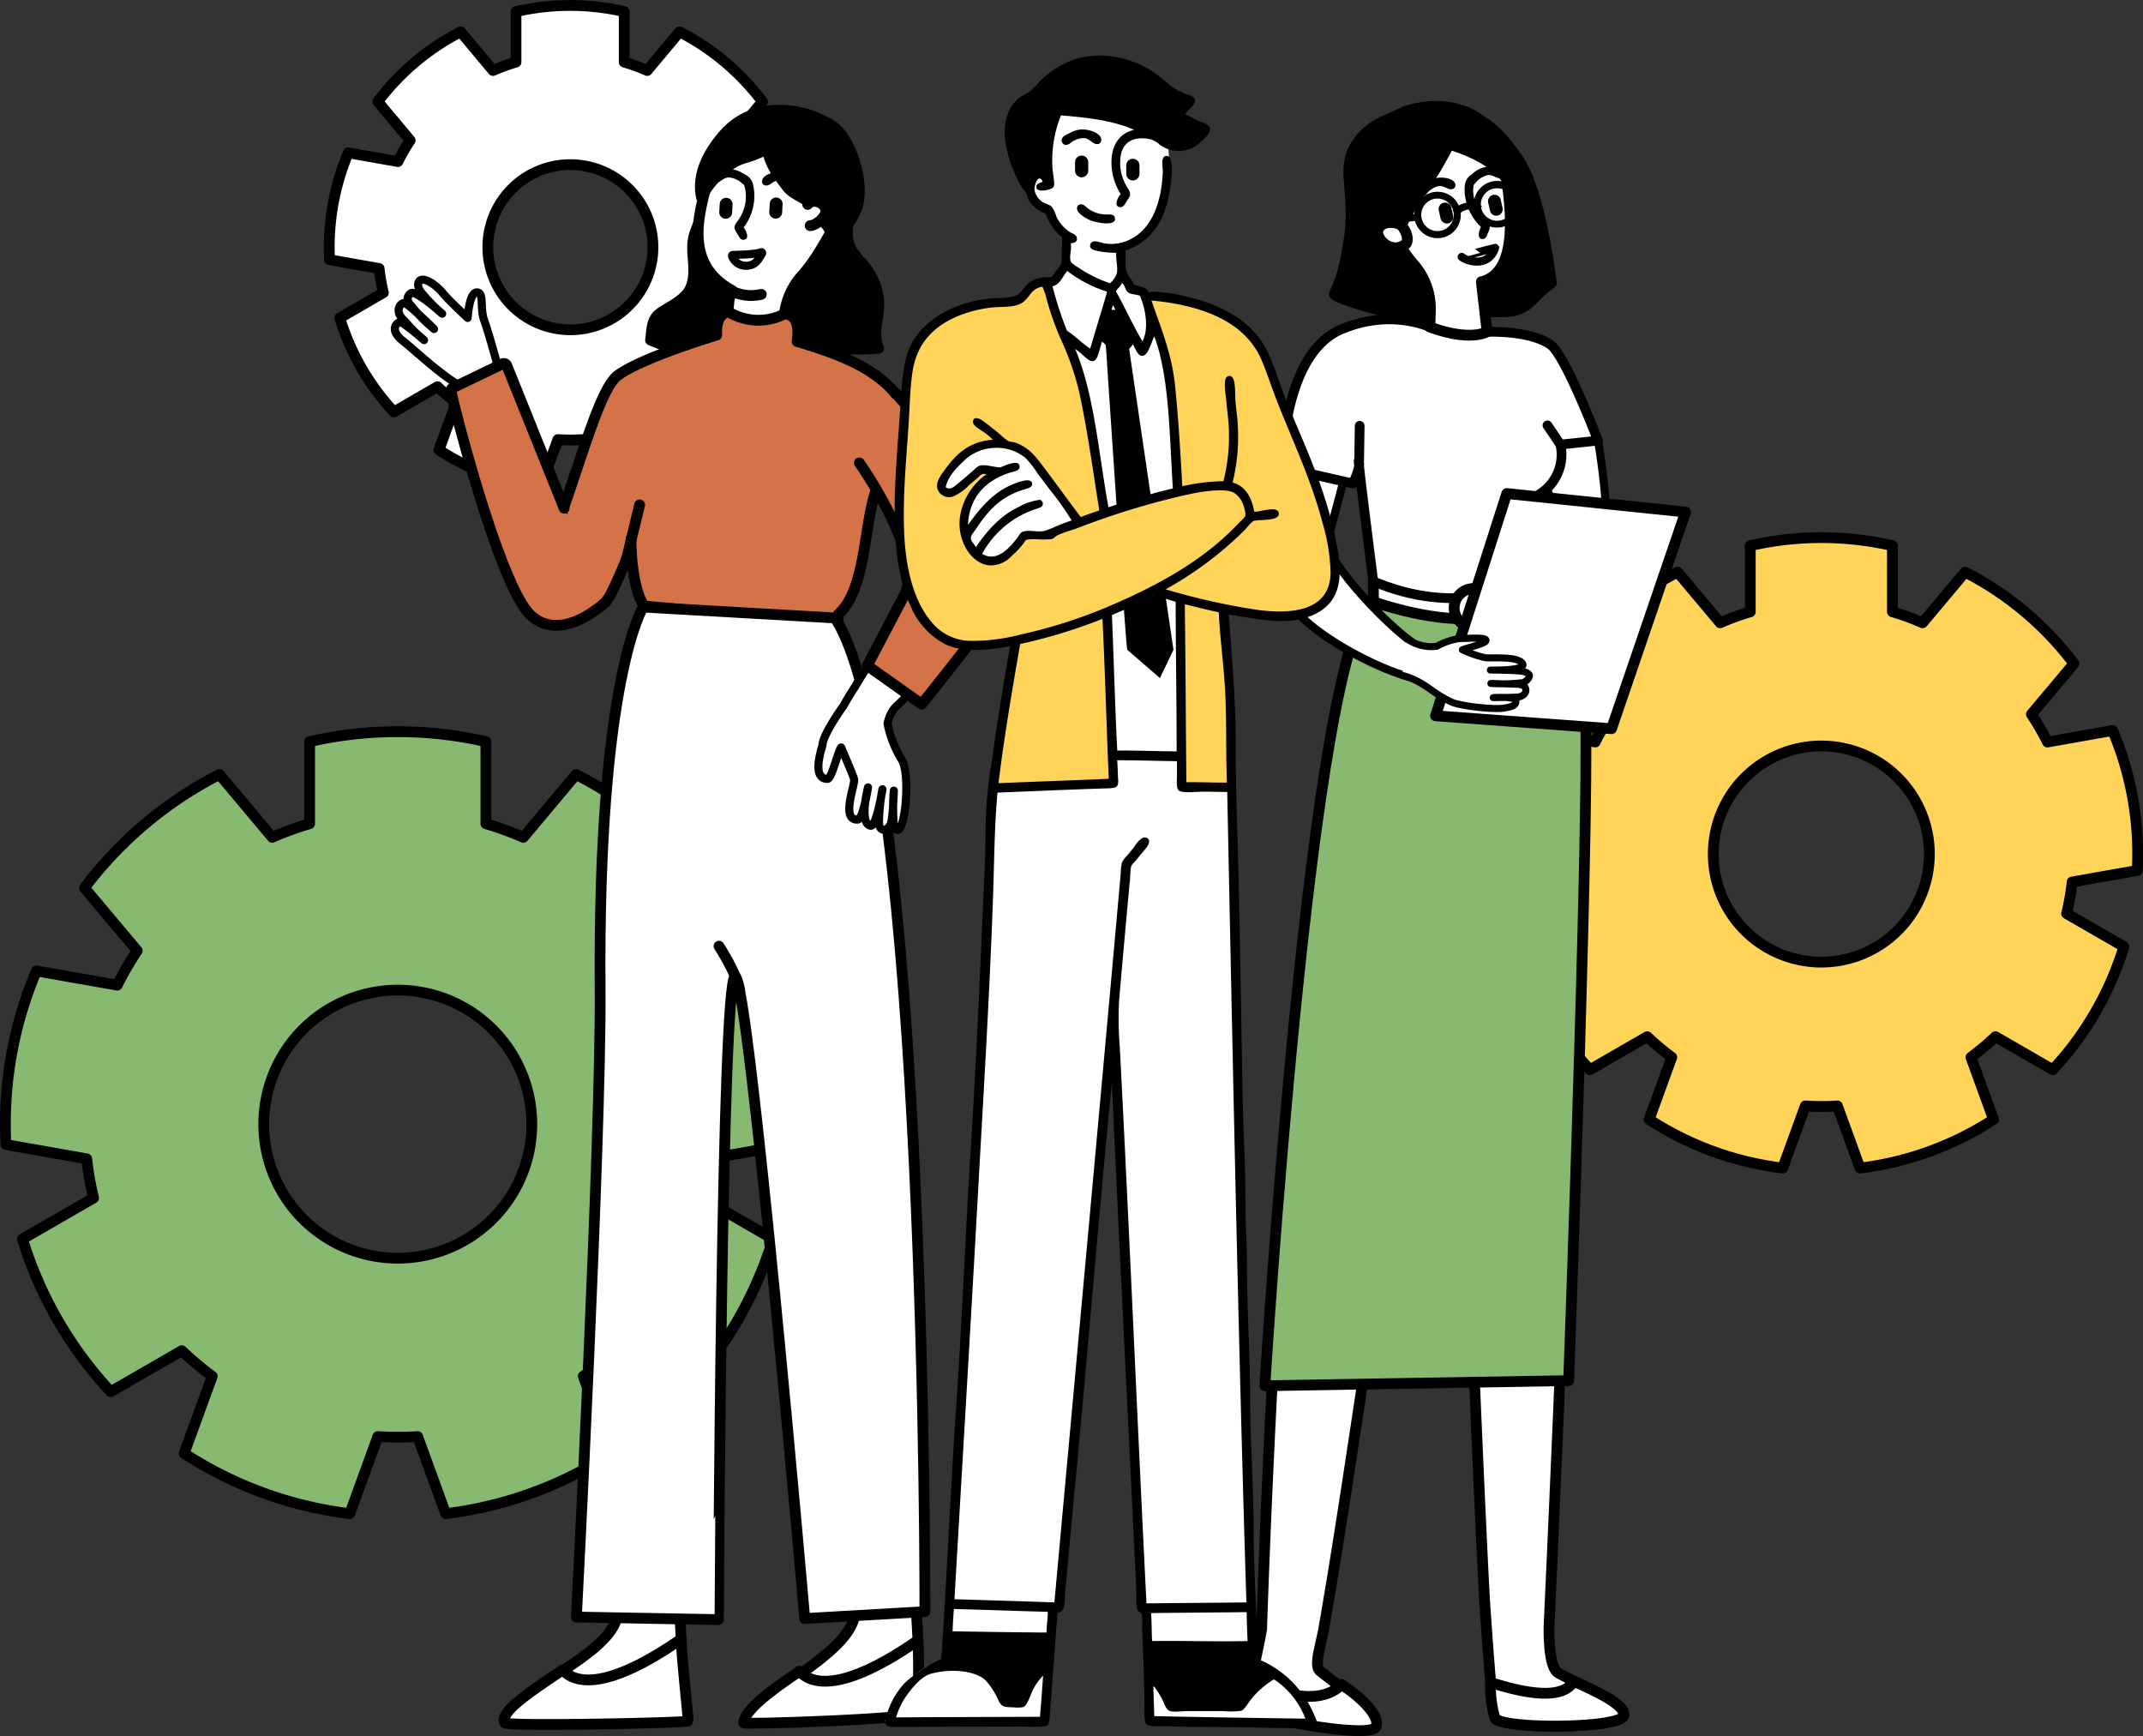 <svg xmlns="http://www.w3.org/2000/svg" width="397.585" height="322.061" viewBox="0 0 397.585 322.061">
  <rect x="0" y="0" width="397.585" height="322.061" fill="#333333" stroke="none"/>
  <g id="Group_13954" data-name="Group 13954" transform="translate(-586.622 -741.184)">
    <g id="Group_13908" data-name="Group 13908" transform="translate(45 -30)">
      <path id="Path_19502" data-name="Path 19502" d="M688.544,799.529l-6.466,1.144-2.736.483a35.722,35.722,0,0,0-2.27-3.938l1.784-2.134,4.218-5.042A44.874,44.874,0,0,0,667.7,777.086l-4.219,5.044-1.785,2.133a35.272,35.272,0,0,0-4.263-1.557v-9.37a44.884,44.884,0,0,0-20.077,0v9.37a35.269,35.269,0,0,0-4.263,1.557l-1.785-2.133-4.219-5.044a44.872,44.872,0,0,0-15.375,12.956l4.217,5.042,1.785,2.134a35.641,35.641,0,0,0-2.271,3.938l-2.736-.483-6.466-1.144a44.851,44.851,0,0,0-3.534,17.509q0,1.174.059,2.332h0l6.461,1.142,2.735.484a35.59,35.59,0,0,0,.782,4.481l-2.406,1.393-5.685,3.294A44.833,44.833,0,0,0,614.7,847.607l5.685-3.294,2.4-1.393a35.575,35.575,0,0,0,3.469,2.924l-.95,2.618-2.244,6.191a44.3,44.3,0,0,0,18.868,6.888l2.245-6.19.95-2.619q1.123.072,2.265.072t2.264-.072l.95,2.619,2.246,6.19a44.3,44.3,0,0,0,18.867-6.888l-2.244-6.191-.95-2.618a35.7,35.7,0,0,0,3.47-2.924l2.4,1.393,5.684,3.294a44.833,44.833,0,0,0,10.048-17.443l-5.685-3.294-2.406-1.393a35.769,35.769,0,0,0,.783-4.481l2.734-.484,6.461-1.142h0q.059-1.158.059-2.332A44.83,44.83,0,0,0,688.544,799.529Zm-41.151,2.2a15.315,15.315,0,1,1-15.263,15.367v-.052a15.289,15.289,0,0,1,15.26-15.316h0Z" fill="#fff" stroke="#000" stroke-linecap="round" stroke-linejoin="round" stroke-width="2"/>
      <path id="Path_19503" data-name="Path 19503" d="M647.393,844.643a27.6,27.6,0,1,1,27.51-27.689v.09A27.588,27.588,0,0,1,647.393,844.643Zm0-54.4a26.791,26.791,0,1,0,26.7,26.882v-.092A26.776,26.776,0,0,0,647.393,790.248Z" fill="#fff"/>
    </g>
    <g id="Group_13910" data-name="Group 13910" transform="translate(0 55)">
      <path id="Path_19506" data-name="Path 19506" d="M978.576,821.7l-8.491,1.5-3.6.635a46.657,46.657,0,0,0-2.979-5.148l2.349-2.8,5.539-6.6A58.893,58.893,0,0,0,951.2,792.314l-5.541,6.6-2.349,2.8a46.48,46.48,0,0,0-5.593-2.034V787.407a59.171,59.171,0,0,0-26.37,0v12.276a46.48,46.48,0,0,0-5.593,2.034l-2.349-2.8-5.541-6.6a58.906,58.906,0,0,0-20.193,16.964l5.539,6.6,2.349,2.8a46.657,46.657,0,0,0-2.979,5.148l-3.6-.635-8.492-1.5a58.5,58.5,0,0,0-4.643,22.917q0,1.536.078,3.055h0l8.482,1.5,3.6.634a46.711,46.711,0,0,0,1.026,5.859l-3.168,1.827-7.465,4.306a58.645,58.645,0,0,0,13.2,22.836l7.465-4.306,3.167-1.827a47.144,47.144,0,0,0,4.551,3.823l-1.253,3.437-2.947,8.1a58.338,58.338,0,0,0,24.78,9.016l2.949-8.1,1.247-3.428q1.476.094,2.974.1t2.975-.1l1.247,3.428,2.949,8.1a58.331,58.331,0,0,0,24.78-9.016l-2.948-8.1-1.251-3.437a47.352,47.352,0,0,0,4.552-3.823l3.167,1.827,7.465,4.306a58.643,58.643,0,0,0,13.2-22.836l-7.465-4.306-3.168-1.827a46.512,46.512,0,0,0,1.026-5.859l3.6-.634,8.482-1.5h0q.076-1.519.077-3.055A58.484,58.484,0,0,0,978.576,821.7Zm-54.048,2.871a20.046,20.046,0,1,1-20.046,20.046h0a20.047,20.047,0,0,1,20.046-20.046Z" transform="translate(0 0)" fill="#ffd459" stroke="#000" stroke-linecap="round" stroke-linejoin="round" stroke-width="2"/>
      <path id="Path_19507" data-name="Path 19507" d="M918.842,873.126a34.352,34.352,0,1,1,34.352-34.353v0A34.39,34.39,0,0,1,918.842,873.126Zm0-66.887a32.534,32.534,0,1,0,32.535,32.535A32.536,32.536,0,0,0,918.842,806.24Z" transform="translate(5.687 5.642)" fill="none"/>
    </g>
    <g id="Group_13910-2" data-name="Group 13910" transform="translate(-278.217 91)">
      <path id="Path_19506-2" data-name="Path 19506" d="M1005.68,830.3l-10.532,1.855-4.471.788a57.864,57.864,0,0,0-3.7-6.385l2.913-3.474,6.871-8.187a73.05,73.05,0,0,0-25.048-21.042l-6.873,8.19-2.914,3.474a57.669,57.669,0,0,0-6.937-2.524V787.764a73.4,73.4,0,0,0-32.709,0v15.228a57.661,57.661,0,0,0-6.937,2.524l-2.914-3.474-6.873-8.19a73.066,73.066,0,0,0-25.048,21.042l6.871,8.187,2.913,3.474a57.864,57.864,0,0,0-3.7,6.385l-4.47-.788L871.6,830.3a72.558,72.558,0,0,0-5.759,28.426q0,1.906.1,3.789h0l10.521,1.855,4.466.787a57.917,57.917,0,0,0,1.272,7.268l-3.93,2.266-9.26,5.341a72.745,72.745,0,0,0,16.369,28.326l9.26-5.341,3.929-2.266a58.46,58.46,0,0,0,5.646,4.743l-1.554,4.263L899,919.8a72.362,72.362,0,0,0,30.738,11.183l3.658-10.052,1.547-4.252q1.831.117,3.689.118t3.69-.118l1.547,4.252,3.658,10.052A72.353,72.353,0,0,0,978.265,919.8l-3.656-10.052-1.552-4.263a58.718,58.718,0,0,0,5.646-4.743l3.928,2.266,9.26,5.341a72.743,72.743,0,0,0,16.369-28.326L999,874.687l-3.93-2.266a57.7,57.7,0,0,0,1.272-7.268l4.466-.787,10.521-1.855h0q.095-1.884.1-3.789A72.541,72.541,0,0,0,1005.68,830.3Zm-67.042,3.561a24.865,24.865,0,1,1-24.865,24.865h0a24.867,24.867,0,0,1,24.865-24.865Z" transform="translate(0 0)" fill="#87b970" stroke="#000" stroke-linecap="round" stroke-linejoin="round" stroke-width="2"/>
      <path id="Path_19507-2" data-name="Path 19507" d="M927.1,889.644a42.611,42.611,0,1,1,42.61-42.612v0A42.657,42.657,0,0,1,927.1,889.644Zm0-82.967a40.356,40.356,0,1,0,40.357,40.357A40.358,40.358,0,0,0,927.1,806.677Z" transform="translate(11.538 11.446)" fill="none"/>
    </g>
    <g id="Group_13914" data-name="Group 13914">
      <g id="Group_13913" data-name="Group 13913">
        <g id="Group_13912" data-name="Group 13912">
          <path id="Path_19511" data-name="Path 19511" d="M883.1,822.917s3.1,17.151.675,24.906-13.657-25.656-13.657-25.656Z" fill="#fff" stroke="#000" stroke-linecap="round" stroke-linejoin="round" stroke-width="1.5"/>
          <path id="Path_19512" data-name="Path 19512" d="M849.936,800.14q3.2.135,6.4.217c.992-.21,1.981-.443,2.963-.732,5.476-1.614,8.026,1,11.941-3.124a26.049,26.049,0,0,1,3.209-2.837c-.854-6.26-2.684-17.974-6.348-23.18-2.054-2.918-4.376-5.82-7.556-7.344-7.221-3.46-22.986-1.128-23.651,9.138-.192,2.969.941,7.729.052,13.191-.632,3.887-1.041,6.68-2.754,10.208C833.822,796.422,845.966,799.97,849.936,800.14Z" stroke="#000" stroke-linecap="round" stroke-linejoin="round" stroke-width="2"/>
          <path id="Path_19513" data-name="Path 19513" d="M875.759,1051.55c-1.43-.794-1.769-4.753-1.758-8.446.005-.09,7.726-165.567,4.974-174.218a55.3,55.3,0,0,0-8.858-16.049l-14.358.885-14.309-.885c-15.293,15.637-20.76,190.492-20.76,190.492h.018c-1.3,7.315-2.969,12.565-2.8,14.238.238,2.286,22.4,6.019,23.584,3.762s-5.426-6.506-9.953-10.156c-1.23-.99.157-4.713.752-8.241,0-.009.016-.091.043-.248.616-3.551,1.166-6.89,1.166-6.89,5.215-30.8,22.255-150.621,22.255-147.841,0,.708,4.632,119.419,6.266,149.6,0,0,1.3,20.035,1.919,22.246s23.1,2.117,23.88-.308S880.843,1054.375,875.759,1051.55Z" fill="#fff" stroke="#000" stroke-linecap="round" stroke-linejoin="round" stroke-width="2"/>
          <path id="Path_19514" data-name="Path 19514" d="M870.116,852.841s9.122,9.388,10.482,18.307-2.947,126.159-2.947,126.159l-56.363.946s8.523-138.78,20.162-145.412Z" fill="#87b970" stroke="#000" stroke-linecap="round" stroke-linejoin="round" stroke-width="2"/>
          <path id="Path_19515" data-name="Path 19515" d="M831.292,808.183c-.05.327-8.981,27.533-5.533,44.439,1.347,6.608,18.295,15.464,24.985,16.516,0,0,1.592-5.346.3-5.938-4.147-1.909-18.069-16.19-17.054-19.932,3.09-11.4,5.8-22.311,5.8-22.311Z" transform="translate(-1 -2)" fill="#fff" stroke="#000" stroke-linecap="round" stroke-linejoin="round" stroke-width="1.5"/>
          <path id="Path_19516" data-name="Path 19516" d="M870.116,849v3.836s-7.277,7.08-28.667,0L841.4,849l18.784-1.18Z" fill="#fff" stroke="#000" stroke-linecap="round" stroke-linejoin="round" stroke-width="2"/>
          <path id="Path_19517" data-name="Path 19517" d="M862.844,802.745s7.581-.281,11.427,2.375c2.752,1.9,8.826,17.8,8.826,17.8l-6.973.74a8.626,8.626,0,0,1-4.831,9.708l-1.177,15.638s-12.2,7.081-28.716,0c0,0-3.3-25.819-2.613-21.976.18,1.013-1.158,3.853-1.158,3.853L824.523,827.9s-.131-21,11.025-25.653c9.524-3.974,16.861-.169,16.861-.169Z" fill="#fff" stroke="#000" stroke-linecap="round" stroke-linejoin="round" stroke-width="1.8"/>
          <g id="Group_13911" data-name="Group 13911">
            <path id="Path_19518" data-name="Path 19518" d="M866.171,778.75s.834-1.635,1.7-1.107c2.21,1.347.253,3.692-1.049,4.3Z" fill="#fff" stroke="#000" stroke-linecap="round" stroke-linejoin="round" stroke-width="2"/>
            <path id="Path_19519" data-name="Path 19519" d="M851.279,761.75a12.483,12.483,0,0,0-8.5,18.625c2.2,4.122,4.015,7.44,6.062,9.773a12.414,12.414,0,0,1,3.158,8.53l-.088,3.175c7.628,2.783,10.606.869,10.606.869l-1.06-9.269h0c7.7-1.822,5.012-16.106,4.525-20.362h-.012c-.012-.16-.024-.321-.043-.481a12.483,12.483,0,0,0-13.821-10.983Q851.69,761.674,851.279,761.75Z" fill="#fff" stroke="#000" stroke-linecap="round" stroke-linejoin="round" stroke-width="2"/>
            <path id="Path_19520" data-name="Path 19520" d="M851.736,774.4a51.889,51.889,0,0,0-5.208,8.75c-.143.344-1.141,2.928-.74,3.166a16.111,16.111,0,0,1-5.082-5.591,13,13,0,0,1,9.181-19.5c4.464-.883,9.553.068,12.737,3.513,2.989,3.235,3.617,7.685,4.391,11.837-.869-4.661-7.589-7.445-11.565-8.672.116.036-2.353,4.382-2.486,4.6C852.567,773.144,852.155,773.774,851.736,774.4Z" stroke="#000" stroke-linecap="round" stroke-linejoin="round" stroke-width="2"/>
            <path id="Path_19521" data-name="Path 19521" d="M846.956,783.417a1.851,1.851,0,0,0-1.065-.764c-.9-.247-2.449-.452-3.368.7-1.349,1.7,2.177,5.385,4.976,3.032C847.5,786.39,848.265,785.426,846.956,783.417Z" fill="#fff" stroke="#000" stroke-linecap="round" stroke-linejoin="round" stroke-width="2"/>
          </g>
          <path id="Path_19522" data-name="Path 19522" d="M860.021,857.577a3.608,3.608,0,1,1,3.608-3.608h0A3.611,3.611,0,0,1,860.021,857.577Z" fill="#fff" stroke="#000" stroke-linecap="round" stroke-linejoin="round" stroke-width="2"/>
          <path id="Path_19523" data-name="Path 19523" d="M899.343,836.17l-33.172-3.432-13.213,41.233,32.648,2.392Z" fill="#fff" stroke="#000" stroke-linecap="round" stroke-linejoin="round" stroke-width="2"/>
        </g>
        <path id="Path_19524" data-name="Path 19524" d="M847.776,866.171c4.212,1.161,5.139,3.061,9.09,4.928,1.423.727,7.881,1.5,9.906,1.133,1.215-.223,2.264-.45,2.064-1.365-.185-.847-4.179-.566-4.179-.566s3.247-.017,4.611-.117c.738-.054,1.715-.649,1.382-1.648-.208-.623-1.25-.718-1.931-.732-1.632-.034-4.5-.132-4.5-.132a32.513,32.513,0,0,0,5.844-.134c.907-.231,1.4-1.069,1.3-1.4-.088-.275-.579-.589-1.3-.7-1.534-.236-5.944-.249-5.944-.249s6.842.149,5.993-1.2c-.94-1.494-6.154-.9-6.991-1.1a20.429,20.429,0,0,1-4.191-1.467c1.281-.492,4.366-1.139,4.392-1.716.032-.708-3.345-.342-5-.36a12.858,12.858,0,0,0-4.154,1.437,7.811,7.811,0,0,1-5.593-1.44" transform="translate(-1 0.295)" fill="#fff" stroke="#000" stroke-linecap="round" stroke-linejoin="round" stroke-width="1.3"/>
      </g>
      <path id="Path_19525" data-name="Path 19525" d="M849.548,781.693a3.826,3.826,0,0,1,7.539-1.307h0a3.825,3.825,0,0,1-3.115,4.423,3.693,3.693,0,0,1-.656.056A3.832,3.832,0,0,1,849.548,781.693Zm7.237-1.254a3.517,3.517,0,1,0-2.863,4.064A3.53,3.53,0,0,0,856.785,780.439Z" fill="#fff" stroke="#000" stroke-miterlimit="10" stroke-width="1"/>
      <path id="Path_19526" data-name="Path 19526" d="M860.61,779.776a3.826,3.826,0,1,1,7.524-1.4l.015.089h0a3.826,3.826,0,0,1-7.539,1.307Zm3.169-4.12a3.518,3.518,0,1,0,4.067,2.867h0a3.522,3.522,0,0,0-3.46-2.919,3.758,3.758,0,0,0-.607.055Z" fill="#fff" stroke="#000" stroke-miterlimit="10" stroke-width="1"/>
      <path id="Path_19527" data-name="Path 19527" d="M857.031,780.531a3.1,3.1,0,0,1,3.649-.651l.164-.26a3.45,3.45,0,0,0-4.012.676Z" fill="#fff" stroke="#000" stroke-miterlimit="10" stroke-width="1"/>
      <path id="Path_19528" data-name="Path 19528" d="M843.6,782.254l6.076-.64-.033-.306-6.076.64Z" fill="#fff" stroke="#000" stroke-miterlimit="10" stroke-width="1"/>
      <path id="Path_19529" data-name="Path 19529" d="M863.156,1053.284a21.167,21.167,0,0,0,.79,6.518c.624,2.211,23.1,2.117,23.88-.308.583-1.8-4.533-4.378-9.242-6.4C877.468,1054.967,874.232,1056.854,863.156,1053.284Z" fill="#fff" stroke="#000" stroke-linecap="round" stroke-linejoin="round" stroke-width="2"/>
      <path id="Path_19530" data-name="Path 19530" d="M818.974,1052.738c-.655,2.384-1.147,4.013-1.062,4.827.238,2.287,22.793,6.255,23.98,4,.88-1.672-2.1-5.111-6.4-7.9C834.078,1055.314,829.283,1058.138,818.974,1052.738Z" fill="#fff" stroke="#000" stroke-linecap="round" stroke-linejoin="round" stroke-width="2"/>
      <line id="Line_224" data-name="Line 224" x1="0.091" y2="6.387" transform="translate(838.786 820.168)" fill="none" stroke="#000" stroke-linecap="round" stroke-linejoin="round" stroke-width="1.8"/>
      <line id="Line_225" data-name="Line 225" x1="2.411" y1="3.569" transform="translate(873.713 820.089)" fill="none" stroke="#000" stroke-linecap="round" stroke-linejoin="round" stroke-width="1.8"/>
    </g>
    <path id="Path_19531" data-name="Path 19531" d="M711.411,1026.732s3.1,25.428.807,28.563c-1.307,1.789-25.759,6-27.163,2.064s15.522-9.39,16.215-17.088a47.929,47.929,0,0,0-1.117-14.622Z" fill="#fff" stroke="#000" stroke-linecap="round" stroke-linejoin="round" stroke-width="2"/>
    <path id="Path_19532" data-name="Path 19532" d="M713,1045.238c-14.414,10-19.944,8.019-22,5.735-5.919,3.982-11.769,7.808-10.761,9.824.344.688,34.043,0,34.043-.344C714.288,1059.033,713.188,1050.014,713,1045.238Z" fill="#fff" stroke="#000" stroke-linecap="round" stroke-linejoin="round" stroke-width="2"/>
    <path id="Path_19533" data-name="Path 19533" d="M755.345,1026.979s3.1,25.427.807,28.561c-1.307,1.79-26.709,7.474-28.113,3.537s16.472-10.863,17.165-18.562a47.934,47.934,0,0,0-1.117-14.622Z" fill="#fff" stroke="#000" stroke-linecap="round" stroke-linejoin="round" stroke-width="2"/>
    <path id="Path_19534" data-name="Path 19534" d="M756.932,1045.483c-14.413,9.995-19.943,8.019-22,5.735-5.919,3.982-10.179,7.33-10.336,9.578-.025.344,30.6-.687,31.568-1.719S757.121,1050.259,756.932,1045.483Z" fill="#fff" stroke="#000" stroke-linecap="round" stroke-linejoin="round" stroke-width="2"/>
    <g id="Group_13925" data-name="Group 13925">
      <g id="Group_13916" data-name="Group 13916">
        <path id="Path_19535" data-name="Path 19535" d="M679.094,809.539s-1.808-6.63-2.648-8.943.065-5.179-1.362-5.172-1.7,4.735-1.7,4.735-3.664-3.414-4.631-4.634-3.249-2.962-4.2-2.324c-.357.239-.622,1.029.127,2.1a28.761,28.761,0,0,0,3.978,4.079s-4.712-4.244-5.713-3.841a1.221,1.221,0,0,0-.422,1.878,30.2,30.2,0,0,0,4.622,4.8s-4.8-4.772-5.508-4.817-2.046,1.549.14,3.413a27.827,27.827,0,0,0,3.512,3.46,53.161,53.161,0,0,0-4.192-3.321c-.565-.219-2.572,1.2.224,3.428,2.869,2.292,8.429,7.708,12.481,9.272Z" fill="#fff" stroke="#000" stroke-linecap="round" stroke-linejoin="round" stroke-width="1.5"/>
        <path id="Path_19536" data-name="Path 19536" d="M749.639,805.792c-1.306-3.107.2-5.409,0-8.942a12.312,12.312,0,0,0-3.551-7.345,19.164,19.164,0,0,1-1.527-2.013c-1.462-2.6-.253-5.87-.139-8.771a16.443,16.443,0,0,0-3.771-11.005,14.939,14.939,0,0,0-2.338-2.221c-5.584-4.261-13.65-4.123-16.984,4.284-1.021,2.577-1.4,5.635-2.88,7.8-1.611,2.349-1.687,3.722-2.789,6.524-1.386,3.523.5,6.713-.825,10.271-.869,2.326-3.733,3.547-5.5,4.723s-1.721,2.625-2.018,5.183c0,0,14.4,6.052,20.543,4.494s10.636-5.013,12.791-3.683S749.639,805.792,749.639,805.792Z" stroke="#000" stroke-linecap="round" stroke-linejoin="round" stroke-width="2"/>
        <g id="Group_13915" data-name="Group 13915">
          <path id="Path_19537" data-name="Path 19537" d="M733.4,762.555a13.007,13.007,0,0,1,8.569,19.541c-2.361,4.262-4.3,7.69-6.471,10.089a12.947,12.947,0,0,0-3.425,8.84l.043,3.31c-7.992,2.781-10.789-1.4-10.789-1.4l.568-6.185.516-1.712c-10.113-5.5-5.083-16.471-4.509-20.9h.012c.015-.167.031-.333.052-.5a13.009,13.009,0,0,1,14.577-11.224C732.831,762.451,733.116,762.5,733.4,762.555Z" fill="#fff" stroke="#000" stroke-linecap="round" stroke-linejoin="round" stroke-width="2"/>
          <path id="Path_19538" data-name="Path 19538" d="M732.625,775.8c1.371,1.813,3.737,1.961,4.875,3.927,1.205,2.081,3.652,3.769,3.67,6.175,2.3-1.319,1.516-1.177,2.953-3.4a12.189,12.189,0,0,0,1.638-3.288,13.552,13.552,0,0,0,.069-5.187c-.258-2.232-1.938-7.677-4.9-9.553a18.1,18.1,0,0,0-10.02-2.831,13.186,13.186,0,0,0-9.375,3.861c-3.084,3.238-5.78,7.774-4.754,12.323a13.177,13.177,0,0,1,3.473-4.487,11.172,11.172,0,0,1,2.936-2.257c1.922-.885,2.388-.578,5.777-2.286C729.423,771.63,730.91,773.534,732.625,775.8Z" stroke="#000" stroke-linecap="round" stroke-linejoin="round" stroke-width="2"/>
        </g>
        <path id="Path_19539" data-name="Path 19539" d="M703.691,841.138s-.116,8.378,2.385,12.451l36.043,3.3v-1.722c5.192-4.551,4.722-16.455,7.011-22.969,1.809-5.15,7.981-4.205,7.979-4.671-.063-15.49-11.415-19.622-22.61-22.995,0,0,1.021-5.053-2.343-5.1a10.681,10.681,0,0,1-10.327-.364s-2.452-.055-2.24,4.281c0,0-13.738,4.1-18.328,7.464s-9.214,26.747-16.859,40.734l14.566,1.333" fill="#d57348" stroke="#000" stroke-linecap="round" stroke-linejoin="round" stroke-width="2"/>
        <path id="Path_19540" data-name="Path 19540" d="M698.864,852.968c-1.563,1.408-8.5,7.1-13.729,2.4-5.513-4.957-13.867-36.89-14.826-41.6a.6.6,0,0,1,.426-.694l9.192-4.44a.6.6,0,0,1,.7.319l10.656,26.5" fill="#d57348" stroke="#000" stroke-linecap="round" stroke-linejoin="round" stroke-width="2"/>
      </g>
      <path id="Path_19541" data-name="Path 19541" d="M736.47,779.1a1.829,1.829,0,0,1,.963-.549c.688-.184,2.476.5,2.384,1.834s-2.018,2.66-2.889,2.66" fill="#fff" stroke="#000" stroke-linecap="round" stroke-linejoin="round" stroke-width="2"/>
      <path id="Path_19542" data-name="Path 19542" d="M722.33,795.146a8.121,8.121,0,0,0,5.53.639" fill="#fff" stroke="#000" stroke-linecap="round" stroke-linejoin="round" stroke-width="2"/>
      <path id="Path_19543" data-name="Path 19543" d="M705.939,853.8S697.5,867,697.961,924.872c.217,27.456-4.4,116.289-4.4,116.289l26.348.477S720.476,922.7,723,922.4s12.931,119.042,12.931,119.042l22.286-1.285s.367-158.659-16.691-184.338Z" fill="#fff" stroke="#000" stroke-linecap="round" stroke-linejoin="round" stroke-width="2"/>
      <path id="Path_19309" data-name="Path 19309" d="M739.2,879.49c.039-2.038,3.906-7.361,3.906-7.361h0c.7-1.272,1.523-2.591,2.246-3.705,3.627-6.392,14.577-20.233,15.44-22.645.947-2.653-11.665-17.884-11.665-17.884l7.721-8.873S774,836.049,774.568,844s-20.413,26.867-22.021,28.586a6.9,6.9,0,0,0-1.259,2.833,20.09,20.09,0,0,0,2.654,6.732c1.59,2.713.655,13.138-.838,12.972-.193-.022-.521-.106-.636-.65a38.859,38.859,0,0,1-.013-6.624s-.158,5.31-.6,6.237c-.705,1.493-2.081,1.283-2.156-.166a33.87,33.87,0,0,1,.64-6.321s-1.1,6.955-2.189,6.763c-2.212-.387-.485-7.112-.485-7.112s-.9,5.931-1.933,5.976c-3.167.141-.438-6.437-.651-7.473-.14-.685-1.389-3.489-2.4-5.915-.656.9-1.742,5.834-2.55,5.845C737.592,885.628,738.516,881.732,739.2,879.49Z" fill="#fff" stroke="#000" stroke-linecap="round" stroke-linejoin="round" stroke-width="1.5"/>
      <path id="Path_19544" data-name="Path 19544" d="M720.016,916.71s3.347,5.158,3.829,8.139" fill="#fff" stroke="#000" stroke-linecap="round" stroke-linejoin="round" stroke-width="2"/>
      <path id="Path_19545" data-name="Path 19545" d="M699.058,852.793s1.082-.953,4.468-9.631" fill="#e66b35" stroke="#000" stroke-linecap="round" stroke-linejoin="round" stroke-width="2"/>
      <path id="Path_19546" data-name="Path 19546" d="M746.062,827.063s12.189,17.182,8.337,24.518l-6.87,13.083,10.088,7.154s15.957-19.81,16.875-22.561a13.52,13.52,0,0,0,.269-4.178,19.641,19.641,0,0,0-5.1-12.287l-16.813-18.568" fill="#d57348" stroke="#000" stroke-linecap="round" stroke-linejoin="round" stroke-width="2"/>
      <g id="Group_13924" data-name="Group 13924">
        <g id="Group_13920" data-name="Group 13920">
          <g id="Group_13917" data-name="Group 13917">
            <path id="Path_19547" data-name="Path 19547" d="M724.28,774.685a.9.9,0,0,0-1.186-.462l-.042.019.592-.966c2.275.608,2.668,1.2,2.917,3.6a9.8,9.8,0,0,1-1.968,6.507c.465.576,1.211,2.2-.017,2.274-.562.034-.8-.473-1.083-.977-.237-.43-.635-.9-.6-1.386.037-.543.531-.96.824-1.473a7.542,7.542,0,0,0,1.172-5.519A5.855,5.855,0,0,0,724.28,774.685Z" fill-rule="evenodd"/>
          </g>
          <g id="Group_13918" data-name="Group 13918">
            <path id="Path_19548" data-name="Path 19548" d="M731.916,773.137c-1.413-.259-4.032.431-3.911,1.778a.689.689,0,0,0,.533.655c.907.227,1.564-.963,2.612-.938a4.191,4.191,0,0,1,1.844.613c.515.289.846.929,1.609.771.277-.057.527-.506.549-.653.116-.807-.841-1.169-1.288-1.436A5.129,5.129,0,0,0,731.916,773.137Z" fill-rule="evenodd"/>
          </g>
          <g id="Group_13919" data-name="Group 13919">
            <path id="Path_19549" data-name="Path 19549" d="M722.6,772.607c-1.414-.259-4.032.431-3.911,1.778a.686.686,0,0,0,.533.655c.907.227,1.563-.963,2.612-.937a4.188,4.188,0,0,1,1.844.612c.515.289.846.929,1.609.772.276-.057.527-.506.548-.653.116-.807-.84-1.168-1.287-1.437A5.162,5.162,0,0,0,722.6,772.607Z" fill-rule="evenodd"/>
          </g>
        </g>
        <g id="Group_13923" data-name="Group 13923">
          <g id="Group_13921" data-name="Group 13921">
            <path id="Path_19550" data-name="Path 19550" d="M722.532,779.141l-.083,1.532a1.194,1.194,0,0,1-2.383-.131l.084-1.532a1.193,1.193,0,1,1,2.383.131Z" fill-rule="evenodd"/>
          </g>
          <g id="Group_13922" data-name="Group 13922">
            <path id="Path_19551" data-name="Path 19551" d="M731.813,779.08l-.084,1.532a1.193,1.193,0,1,1-2.383-.13h0l.084-1.533a1.193,1.193,0,1,1,2.383.131Z" fill-rule="evenodd"/>
          </g>
        </g>
      </g>
      <path id="Path_19552" data-name="Path 19552" d="M722.56,788.485c.834-.059,4.043-.043,5.267-.514a.143.143,0,0,1,.185.083.139.139,0,0,1-.011.124c-.424.756-1.051,2.061-2.323,2.233a2.756,2.756,0,0,1-3.224-1.654C722.416,788.625,722.425,788.495,722.56,788.485Z" fill="none" stroke="#000" stroke-miterlimit="10" stroke-width="1.5"/>
    </g>
    <g id="Group_13927" data-name="Group 13927">
      <g id="Group_13926" data-name="Group 13926">
        <path id="Path_19553" data-name="Path 19553" d="M774.08,796.981c1.641-.512,2.863-2.468,4.431-3.207a3.243,3.243,0,0,1,2.565-.292l3.206-2.448-.174-5.831s-1.139-1.776-1.924-2.914a9.54,9.54,0,0,1-1.166-2.682s-2.133.289-2.856-.933a7.483,7.483,0,0,1-.874-2.681s-6.323-10.487-3.032-14.751c2.117-2.744,3.906-2.565,3.906-2.565s5.219-7.724,12.476-6.647,8.679,2.923,11.077,4.664a30.225,30.225,0,0,0,5.656,3.032l-2.216,2.337L809.7,764.8s-1.251,3.7-3.09,3.557-3.323-.408-3.323-.408.984,6.835-1.05,11.776c-2.856,6.94-7.579,7.172-7.579,7.172l.233,4.315.991,2.507,2.333,1.342.7.932s16.6.541,21.28,9.27,12.788,31.244,13.76,36.671-.3,11.09-4.023,12.417-16.5-.117-16.5-.117l5.771,195.017s5.174,2.27,7.754,6.179a47.664,47.664,0,0,1,3.265,5.422l-30.666-.466-.526-20.581-1.165-.641L793.2,929.21l-10.378,109.66-1.632.349-.933,21.221-29.442.058s2.154-5.73,5.131-8.277a14.59,14.59,0,0,1,5.888-3.148l8.862-156.6s.992-14.892,1.923-19.589c1.344-6.767,2.8-13.175,2.8-13.175s-8.036,2.13-12.127.467-10.046-7.6-9.773-25.478.622-29.116,5.226-33.174C765.485,795.591,772.44,797.492,774.08,796.981Z" fill="#fff" fill-rule="evenodd"/>
      </g>
    </g>
    <g id="Group_13929" data-name="Group 13929">
      <g id="Group_13928" data-name="Group 13928">
        <path id="Path_19554" data-name="Path 19554" d="M797.277,804.477l-2.857-5.83h-3.206l-1.283,5.247s1.842.959,1.865,1.458c.026.532,3.733,56.573,3.965,56.377l6.062,5.248,2.508-5.248-8.22-55.792Z" fill-rule="evenodd"/>
      </g>
    </g>
    <g id="Group_13931" data-name="Group 13931">
      <g id="Group_13930" data-name="Group 13930">
        <path id="Path_19555" data-name="Path 19555" d="M780.642,793.383a111.2,111.2,0,0,0,4.664,11.6c2.866,6.074,3.391,12.139,4.547,18.073s1.989,12.827,1.989,12.827l-5.306,1.69s-5.878-8.221-7.812-10.727-6.791-3.758-9.968-2.914-6.828,5.055-7.113,6.414.351,3.231,1.982,2.039,5.072-4.255,5.072-4.255l2.74.466s-4.3,3.268-5.071,6.237-.626,6.365,1.165,8.4,3.63,2.737,5.422,1.283a15.55,15.55,0,0,0,3.207-4.2h5.072s9.593-4.744,17.315-6.762,6.938-1.691,6.938-1.691-.489-16.2-1.632-22.329-4.781-14.342-4.781-14.342,17.016,2.013,20.581,9.094A324.931,324.931,0,0,1,832.362,835.3c3.053,8.87,2.421,16.265-1.691,18.539-7.008,3.878-16.907.234-16.907.234s1.278,11.634,1.341,19.7.175,13.468.175,13.468l-9.1-.059-.466-34.455-3.615-1.747-10.2,4.489,1.225,31.016-22.445,1.165s2.494-14.814,2.8-18.422,1.224-8.978,1.224-8.978-6.1,3.162-13.642-.875-6.975-16.164-7.171-26.527.372-26.84,5.539-30.9c6.823-5.361,15.566-4.78,15.566-4.78a24.182,24.182,0,0,0,1.924-1.982C777.842,794.1,780.642,793.383,780.642,793.383Z" fill="#ffd459" fill-rule="evenodd"/>
      </g>
    </g>
    <g id="Group_13933" data-name="Group 13933">
      <g id="Group_13932" data-name="Group 13932">
        <path id="Path_19556" data-name="Path 19556" d="M776.977,776.21s1.087-2.823,2.04-2.682a4.3,4.3,0,0,1,1.924,1.107s-.325-5.5.175-7.87a43.721,43.721,0,0,1,1.574-5.247,73.7,73.7,0,0,1,11.544,2.331c6.021,1.982,10,5.612,12.01,4.724a10.429,10.429,0,0,0,3.614-3.323l-4.664-2.156,2.157-2.742s-3.494-1.156-4.664-2.448-9.444-7.8-15.508-5.481-8.453,6.122-8.453,6.122-5.038,1.555-5.189,5.421S776.977,776.21,776.977,776.21Z" fill-rule="evenodd"/>
      </g>
    </g>
    <g id="Group_13935" data-name="Group 13935">
      <g id="Group_13934" data-name="Group 13934">
        <path id="Path_19557" data-name="Path 19557" d="M770.75,887.69,793.2,886.7v-5.947l12.594.525v5.829l8.978.117,4.02,152.224-19.88-.35-5.83-108.089-9.559,107.622-20.813-.525Z" fill="#fff" fill-rule="evenodd"/>
      </g>
    </g>
    <g id="Group_13938" data-name="Group 13938">
      <g id="Group_13936" data-name="Group 13936">
        <path id="Path_19558" data-name="Path 19558" d="M762.467,1044.781l.057,3.964-1.807,1.864s5.849-1.237,8.512,1.167a22.944,22.944,0,0,1,3.964,4.547l3.032.234a4.979,4.979,0,0,1,1.516-3.672,17.439,17.439,0,0,1,3.148-2.915l.292-4.489Z" fill-rule="evenodd"/>
      </g>
      <g id="Group_13937" data-name="Group 13937">
        <path id="Path_19559" data-name="Path 19559" d="M800.128,1046.355l-.291,5.365s1.527-.22,2.507,1.981,1.632,3.731,1.632,3.731l13.06-.233a16.66,16.66,0,0,1,2.332-3.031,13.981,13.981,0,0,1,3.614-2.683l-3.965-2.04-.058-3.09Z" fill-rule="evenodd"/>
      </g>
    </g>
    <g id="Group_13942" data-name="Group 13942">
      <g id="Group_13939" data-name="Group 13939">
        <path id="Path_19560" data-name="Path 19560" d="M806.548,762.422c.7.231,1.519.754,2.39,1.166.686.323,2.037.633,2.157,1.4.15.964-1.158,2.032-1.69,2.507a5.842,5.842,0,0,1-7.7.467,4.627,4.627,0,0,0-1.575-.933c-2.9-.6-4.82.267-5.479,2.507a8.469,8.469,0,0,0,.874,6c.271.568.752,1.046.758,1.632.005.525-.43,1.008-.7,1.456-.316.528-.592,1.059-1.166.992-1.255-.148-.394-1.854.117-2.448a10.94,10.94,0,0,1-1.633-7.112c.4-2.568,1.773-4.254,4.139-4.781-3.737-1.683-8.549-2.293-13.582-2.681a22.293,22.293,0,0,0-1.575,9.734c.048,1.013.546,3.061.175,3.557-.439.585-3.007,1.062-3.148.117-.122-.827.636-.818,1.166-1.108-.843-1.751-1.62.783-1.516,1.574a3.428,3.428,0,0,0,1.341,2.1c.569.4,1.44.517,1.924,1.05a8.08,8.08,0,0,1,.816,1.807,7.031,7.031,0,0,0,2.448,2.8c.392.262,1.366.453,1.341,1.283-.02.7-.72.749-1.165.815.226,1.256-.312,2.272,0,3.323.124.417,1.153.992,1.574,1.282a24.679,24.679,0,0,0,5.714,2.8,3.92,3.92,0,0,0,1.282-1.923c.208-1.137-.226-2.482-.117-3.731a16.453,16.453,0,0,1-2.915-.233c-.819-.155-2.3-.3-1.865-1.4.4-1,1.99-.139,2.973-.059a7.59,7.59,0,0,0,3.5-.407c4.5-1.649,6.64-6.481,6.938-12.766.048-1.044-.514-3.253.816-3.09,1.406.173.734,4.573.583,5.714-.791,5.95-3.246,10.067-8.336,11.833.127,1.323-.087,2.4.117,3.5s1.2,1.91,1.458,2.855c1.013.309,2.292.351,2.681,1.283a25.156,25.156,0,0,1,6.471.758c5.987,1.313,11.072,3.708,14.223,7.987,2.1,2.851,3.044,6.688,4.489,10.376,3.494,8.921,7.664,16.893,9.677,27.4a23.7,23.7,0,0,1,.583,6.7c-.441,4.442-3.363,6.65-7.286,7.52-4.278.949-8.915-.243-13.232-.874.52,7.613,1.283,15.453,1.283,23.55,0,6.062.157,12.242.349,18.362.316,10.07.441,20.276.641,30.43.162,8.146.2,16.307.525,24.367.161,4.026.292,8.123.292,12.182s.291,8.135.291,12.183c0,8.13.584,16.234.584,24.307,0,8.107.641,16.177.641,24.251s.663,16.136.758,24.133a19.081,19.081,0,0,1,10.376,10.143c.415.935,1.307,2.521-.291,2.739a29.926,29.926,0,0,1-3.847-.058c-3.731,0-7.434-.155-11.367-.174-4.1-.021-7.3.01-11.368-.175-1.364-.062-3.77.217-4.255-.466a6.741,6.741,0,0,1-.233-2.448c-.028-5.185-.258-10.06-.467-15.273a14.562,14.562,0,0,0-.058-2.565c-.158-.511-.732-.479-.874-.991a17.923,17.923,0,0,1-.117-3.09c-1.472-31.15-3.151-63.526-4.547-94.494-2.407,23.932-4.366,48.826-6.7,73.276-.652,6.811-1.319,14.212-1.982,21.336-.156,1.658.15,3.494-1.4,3.671-.516,6.286-.888,12.065-1.4,18.48-.083,1.045-.023,2.227-.7,2.507a16.468,16.468,0,0,1-3.673.117c-7.435,0-14.809.058-22.326.058-1.375,0-3.425.248-3.789-.467-.276-.539.115-1.608.35-2.273a14.822,14.822,0,0,1,3.148-5.362,25.683,25.683,0,0,1,6.819-4.489c1.069-15.7,1.717-31.549,2.8-47.393,1.077-15.787,1.681-31.636,2.682-47.451.988-15.615,1.7-32.022,2.389-47.8.183-4.154.35-8.2.35-12.183a82.912,82.912,0,0,1,1.108-11.426c1.035-7.434,2.183-14.542,3.439-21.626-4.215.844-8.793,1.121-11.892-.292a14.123,14.123,0,0,1-6.587-7.171c-4.586-10.009-2.655-24.773-1.865-37.249.285-4.507.544-8.726,2.157-11.6,2.625-4.681,8.685-7.975,15.8-8.277a9.465,9.465,0,0,0,3.5-.467c1.11-.572,1.58-1.778,2.507-2.448a5.028,5.028,0,0,1,2.8-.932,5.831,5.831,0,0,0,1.166-.058c.349-.107.694-.823.99-1.224a4.147,4.147,0,0,0,.933-1.4,18.526,18.526,0,0,0,.059-2.332,10.166,10.166,0,0,0,.058-2.273c-.085-.327-.567-.611-.932-.991a9.706,9.706,0,0,1-2.1-3.557,5.712,5.712,0,0,1-3.147-2.506c-.207-.378-.246-.855-.466-1.283-.2-.378-.543-.619-.758-.991a23.163,23.163,0,0,1-3.148-8.978c-.381-3.523.646-6.041,2.565-7.636.606-.5,1.352-.783,2.1-1.341.9-.673,1.562-1.672,2.389-2.39a16.775,16.775,0,0,1,5.946-3.5c5-1.607,10.607-.174,14.341,2.274,1.88,1.233,3.38,3.044,5.771,4.022.71.291,1.985.56,2.1,1.166C808.521,760.819,806.759,761.576,806.548,762.422Zm-7.461-6.82a16.02,16.02,0,0,0-9.386-2.391c-4.659.339-7.536,2.574-9.91,5.13a7.055,7.055,0,0,1-1.05,1.107A12.645,12.645,0,0,0,776,761.313c-1.472,1.68-1.521,4.307-1.05,6.763a25.268,25.268,0,0,0,2.216,6.237c.539-.623,1.056-1.675,2.1-1.75.338-.023.808.211.992.117a25.606,25.606,0,0,1,.583-7.344c.262-1.1.81-4.055,1.807-4.372a10.3,10.3,0,0,1,3.381.174c5.761.534,10.575,1.635,14.456,3.965,1.454.872,2.9,2.419,5.014,2.389a4.715,4.715,0,0,0,3.5-2.1c-.753-.262-1.581-.756-2.448-1.166-.743-.352-2.06-.705-2.1-1.516-.053-1.153,1.346-1.522,1.632-2.507C803.3,759.32,801.538,757.107,799.087,755.6ZM784.63,791.451c-.881.984-1.267,2.464-2.74,2.856a67.473,67.473,0,0,0,2.681,8.22c1.552.994,2.768,2.324,4.314,3.323,1.033-3.534,2.125-7.007,3.148-10.551a23.9,23.9,0,0,1-7.4-3.847Zm9.04,3.79c1.683,3.041,3.158,6.286,4.9,9.269,1.3-2.4.5-6.3-.467-8.453-.823-.339-1.709-.2-2.273-.7-.517-.459-.462-1.271-1.05-1.691C794.538,794.325,793.961,794.641,793.67,795.241ZM776.182,797.4c-1.4.84-3.431.65-5.362.817a22.984,22.984,0,0,0-4.431.874c-5.381,1.652-9.45,4.834-10.435,10.843-.483,2.951-.532,6.447-.757,9.909-.423,6.486-1.125,13.354-.817,20.344.283,6.429,1.73,12.419,5.014,16.323a9.442,9.442,0,0,0,7.053,3.556,35.042,35.042,0,0,0,9.5-1.165,92.4,92.4,0,0,0,16.147-5.13c9.438-4,17.934-8.7,24.367-15.565.329-.351,1.172-1.016,1.224-1.457a6.229,6.229,0,0,0-.817-2.8,4.027,4.027,0,0,0-1.4-1.4c-1.243-.646-3.915-.373-5.479-.175-1.387.176-2.941.539-4.2.817a145.571,145.571,0,0,0-19.236,5.946c-1.256.463-2.588.789-3.731,1.341-.52.25-.6.589-1.05.7a13.866,13.866,0,0,1-2.332.059,11.957,11.957,0,0,0-2.332.058c-.248.079-.433.486-.641.758a16.362,16.362,0,0,1-2.1,2.216,5.391,5.391,0,0,1-3.906,1.807,4.439,4.439,0,0,1-2.389-.758c-2.431-1.563-3.952-5.128-3.265-8.744a11.862,11.862,0,0,1,4.43-7.111c.081-.064.375-.082.292-.292-.737-.323-1.194.382-1.632.758s-.947.783-1.4,1.166a9.44,9.44,0,0,1-2.973,2.157,2.27,2.27,0,0,1-2.947-1.274c-.009-.022-.018-.045-.026-.068-.424-1.262.754-2.747,1.341-3.556,2.1-2.9,4.476-5.258,8.92-5.6a10.539,10.539,0,0,0-1.924-1.574c-.5-.374-1.869-1.045-1.749-1.865.149-1.012,1.354-.4,1.749-.116,1.28.931,2.03,1.546,3.206,2.507a10.152,10.152,0,0,0,1.574,1.283c.413.178.913.164,1.282.292,2.624.9,3.9,2.706,5.422,4.722,2.293,3.038,4.537,6.176,6.762,9.094,1.116-.439,2.287-.823,3.439-1.225-1.228-7.664-2.218-15.1-3.789-22.21a52.239,52.239,0,0,0-3.381-9.618,54.8,54.8,0,0,1-2.565-7.229,13.538,13.538,0,0,0-.817-2.448c-2.167.324-2.361,2.143-3.844,3.033Zm24.134-.291c1.637,4.828,3.7,9.6,4.314,15.622.6,5.935.991,12.238,1.341,18.654a36.183,36.183,0,0,1,7.637-.932,34.329,34.329,0,0,0,.991-9.969c-.075-1.6-.348-3.386-.467-5.013-.082-1.128-.82-4.477.526-4.547a.751.751,0,0,1,.116,0c1.215.085.934,3.18,1.05,4.547.139,1.659.419,3.437.466,5.129a35.164,35.164,0,0,1-.991,10.085c2.436.711,3.533,2.763,4.022,5.421,1.066.123,4.549-1.3,4.547.408,0,1.092-2.268,1.051-3.207,1.166a7.388,7.388,0,0,0-1.4.117c-.468.174-1.329,1.328-1.808,1.807a66.267,66.267,0,0,1-14.573,10.9,121.328,121.328,0,0,0,17.255,3.847c6.958.88,13.349-.167,13.349-7.112a35.955,35.955,0,0,0-1.457-8.918c-2.184-8.326-5.562-15.265-8.51-22.793-1.045-2.669-1.872-5.288-2.857-7.577-3.073-7.157-11.02-10.117-20.344-11.018-.082,0-.08.163-.005.176Zm-9.677,8.919c-.256.861-.519,2.138-1.341,2.156-.6.013-1.262-.7-1.691-1.049a11.887,11.887,0,0,0-1.516-1.224c3.54,8.312,4.348,19.357,6.179,29.38,3.874-1.276,7.779-2.521,11.951-3.5-.66-9.893-.594-20.509-3.44-28.214-.342.623-.5,1.348-.874,2.1-.292.585-.638,1.557-1.457,1.515-.717-.036-1.21-1.315-1.574-2.039-1.24-2.469-2.617-5.047-3.672-7.229-.059,0-.07-.047-.117-.058-.74,2.235-1.643,5.438-2.453,8.162Zm-9.327,25.882c-.7-.946-1.452-1.907-2.157-2.856a19.265,19.265,0,0,0-2.215-2.857,8.329,8.329,0,0,0-5.887-1.922,8.558,8.558,0,0,0-5.713,2.507c-1.34,1.29-2.835,2.76-3.265,4.78.716.557,1.389.02,1.865-.35,1.091-.845,1.937-1.625,2.973-2.507.493-.42,1.023-1.045,1.574-1.165,1.017-.225,2.474.307,3.731.35.644-.248,3.733-1.751,3.556,0-.065.637-.991.735-1.633.932-4.481,1.376-7.718,4.47-7.927,9.735,1.839-2.559,4.218-5.6,7.52-7.17.606-.287,4.436-2.086,4.372-.35-.022.61-.877.759-1.632.991-4.209,1.3-6.562,3.911-8.744,7.229-.34.517-.981,1.2-.99,1.691-.014.679.642,1.119.932,1.748,2.11-3.089,4.546-5.89,8.044-7.52a10.822,10.822,0,0,1,3.906-1.282c.285.247.528.379.466.874-.07.556-.918.709-1.574.933a17.671,17.671,0,0,0-9.677,8.219c2.684,1.665,5.027-1.086,6.354-2.74.43-.535.687-1.183,1.165-1.341,1.389-.456,2.674.151,4.08-.174a21.112,21.112,0,0,0,2.448-.992c.846-.317,1.654-.665,2.566-.932a54.588,54.588,0,0,0-4.143-5.831Zm19.411,19.7c-2.492,1.335-5.114,2.542-7.811,3.673.364,8.341.561,16.849.992,25.125,3.728,0,7.332.128,11.017.172,0-9.3-.169-18.445-.175-27.747-1.318-.433-2.69-.809-4.028-1.22Zm5.713,1.865c.153,10.884.174,21.9.292,32.82,2.566-.041,4.954.1,7.52.058-.212-5.546-.054-10.863-.291-16.263-.226-5.136-.986-10.328-1.224-15.332-2.145-.42-4.157-.973-6.238-1.457-.073.011-.069.094-.064.177Zm-30.545,7.17c-1.465,8.485-2.93,16.968-4.023,25.823,6.808-.284,13.674-.51,20.461-.815-.435-9.844-.68-19.878-1.166-29.672a95.181,95.181,0,0,1-15.277,4.667ZM793.9,882.388c.065.767.093,1.538.117,2.448.02.8.233,1.833-.234,2.273-.382.36-1.885.322-2.74.349-6.336.211-13.588.534-19.353.758-.583,6.25-.6,12.6-.816,18.887-.654,18.917-1.825,37.626-2.856,56.254-1.379,24.9-2.88,49.667-4.314,74.5q9.285.276,18.538.583c4.082-44.724,8.268-90.121,12.3-135.125a11.309,11.309,0,0,1,.232-2.156,5.7,5.7,0,0,1,.992-1.283c.355-.439.7-.855,1.049-1.282.409-.507,1.472-2.456,2.565-1.982.828.358.278,1.386-.058,1.807-.789.985-1.187,1.431-1.924,2.332-.329.4-.829.836-.932,1.224a15,15,0,0,0-.175,2.041c-.716,7.689-1.4,15.226-2.04,22.735a63.648,63.648,0,0,0,.116,8.568c1.806,34.446,3.243,69.367,4.956,103.3,6.179-.058,12.37-.1,18.538-.175-1.536-49.762-2.519-100.079-3.556-150.339-1.284-.012-2.8-.058-4.489-.058-1.154,0-3.669.317-4.43-.175-.593-.383-.407-1.774-.407-2.74v-2.741c-3.687-.045-7.293-.17-11.018-.175-.076.008-.071.091-.066.175Zm-30.318,157.453c-.1,1.3-.183,2.614-.233,3.964q8.676.153,17.429.231c.031-1.293.243-2.708.234-3.848-5.815-.15-11.563-.367-17.371-.523C763.576,1039.675,763.581,1039.758,763.586,1039.841Zm36.608.583c.1,1.685.091,3.484.174,5.187,5.95-.081,11.9.145,17.721,0q-.129-2.64-.174-5.362C812.023,1040.322,806.084,1040.348,800.194,1040.424Zm-36.959,5.362c-.113,1.15-.148,2.378-.232,3.556,5.958-.186,8.956,2.585,10.609,6.7a17.465,17.465,0,0,0,1.982.058,19.014,19.014,0,0,1,4.781-7.054c.082-1.062.192-2.1.232-3.206q-8.7-.075-17.313-.233c-.067.015-.063.1-.058.179Zm37.192,1.808c.208,1.2-.2,2.12.058,3.148a6.519,6.519,0,0,0,1.05,1.456,20,20,0,0,1,2.914,4.6H816.17a19.367,19.367,0,0,1,5.129-5.187c-.747-.761-2.514-.677-2.972-1.691a8.75,8.75,0,0,1-.175-2.448c-6,.018-11.583-.1-17.663-.058C800.417,1047.429,800.423,1047.512,800.427,1047.594Zm-22.21,7.169c-.358.693-1.007,2.792-1.69,3.089a6.077,6.077,0,0,1-1.865.06c-1.83-.037-2.209-.11-2.8-1.283a13.244,13.244,0,0,0-2.448-3.789c-1.332-1.177-3.8-1.762-6.354-1.691a15.037,15.037,0,0,0-3.9.583c-1.6.565-2.867,2.094-3.848,3.323a14.514,14.514,0,0,0-2.448,4.722c8.946-.07,17.868-.065,26.7-.117.225-2.515.413-5.066.583-7.637a10.623,10.623,0,0,0-1.924,2.74Zm40.4,1.808c-.462.594-1.168,1.815-1.691,1.981a14.43,14.43,0,0,1-3.323.058h-6.762c-1.026,0-2.511.261-3.265-.058-.71-.3-1.055-1.656-1.458-2.39a15.245,15.245,0,0,0-1.107-1.749c-.091-.122-.217-.414-.409-.35.08,1.807.1,3.677.175,5.479,9.3.2,18.668.338,28.039.468a15.22,15.22,0,0,0-5.829-7.286,15.777,15.777,0,0,0-4.371,3.848Z" fill-rule="evenodd"/>
      </g>
      <g id="Group_13940" data-name="Group 13940">
        <path id="Path_19561" data-name="Path 19561" d="M787.022,765.221c1.462-.186,4.106.669,3.906,2.041a.7.7,0,0,1-.583.641c-.942.182-1.547-1.073-2.623-1.107a4.279,4.279,0,0,0-1.923.525c-.544.267-.919.9-1.69.7-.281-.074-.511-.549-.525-.7-.074-.834.926-1.15,1.4-1.4A5.251,5.251,0,0,1,787.022,765.221Z" fill-rule="evenodd"/>
      </g>
      <g id="Group_13941" data-name="Group 13941">
        <path id="Path_19562" data-name="Path 19562" d="M787.137,779.093c.5-.069.96.461,1.107.583a5.737,5.737,0,0,0,3.265,1.282c.777.052,1.707-.151,1.923.526.6,1.883-3.668.937-4.489.583-.647-.281-2.577-1.274-2.507-2.274C786.467,779.373,786.649,779.16,787.137,779.093Z" fill-rule="evenodd"/>
      </g>
    </g>
    <g id="Group_13945" data-name="Group 13945">
      <g id="Group_13943" data-name="Group 13943">
        <path id="Path_19563" data-name="Path 19563" d="M796.8,770.635a1.223,1.223,0,0,1,1.224,1.224v1.575a1.224,1.224,0,0,1-2.448,0v-1.578A1.223,1.223,0,0,1,796.8,770.635Z" fill-rule="evenodd"/>
      </g>
      <g id="Group_13944" data-name="Group 13944">
        <path id="Path_19564" data-name="Path 19564" d="M787.294,770.052a1.223,1.223,0,0,1,1.224,1.224v1.573a1.224,1.224,0,0,1-2.448,0v-1.572a1.223,1.223,0,0,1,1.219-1.229Z" fill-rule="evenodd"/>
      </g>
    </g>
    <line id="Line_226" data-name="Line 226" y1="10.16" x2="2.446" transform="translate(702.844 834.836)" fill="none" stroke="#000" stroke-linecap="round" stroke-linejoin="round" stroke-width="2"/>
    <path id="Path_19340" data-name="Path 19340" d="M864.009,787.165c-1.276,3.849-5.434,2.4-6.2,1.672C857.809,788.837,862.85,787.411,864.009,787.165Z" fill="none" stroke="#000" stroke-linecap="round" stroke-linejoin="round" stroke-width="1.5"/>
    <g id="Group_13953" data-name="Group 13953">
      <g id="Group_13949" data-name="Group 13949">
        <g id="Group_13946" data-name="Group 13946">
          <path id="Path_19565" data-name="Path 19565" d="M859.939,776.345a7.556,7.556,0,0,0,2.053,5.255c.374.458.929.79,1.054,1.32a2.86,2.86,0,0,1-.37,1.465c-.194.544-.349,1.082-.908,1.141-1.225.128-.753-1.6-.387-2.241a9.813,9.813,0,0,1-3-6.1c-.145-2.408.147-3.053,2.294-4.023l.741.857a.9.9,0,0,0-1.127.591c-.005.015-.009.03-.013.046A5.866,5.866,0,0,0,859.939,776.345Z" fill-rule="evenodd"/>
        </g>
        <g id="Group_13947" data-name="Group 13947">
          <path id="Path_19566" data-name="Path 19566" d="M852.489,774.363c1.353-.485,4.049-.23,4.149,1.119a.688.688,0,0,1-.42.732c-.857.372-1.7-.7-2.73-.5a4.2,4.2,0,0,0-1.72.905c-.462.369-.684,1.054-1.461,1.023-.283-.012-.6-.414-.647-.555-.246-.778.64-1.289,1.036-1.627A5.142,5.142,0,0,1,852.489,774.363Z" fill-rule="evenodd"/>
        </g>
        <g id="Group_13948" data-name="Group 13948">
          <path id="Path_19567" data-name="Path 19567" d="M861.593,772.331c1.353-.486,4.048-.23,4.148,1.118a.687.687,0,0,1-.419.733c-.858.372-1.7-.7-2.731-.5a4.2,4.2,0,0,0-1.72.9c-.461.369-.683,1.054-1.461,1.022-.282-.011-.6-.414-.647-.557-.245-.776.641-1.289,1.037-1.625A5.139,5.139,0,0,1,861.593,772.331Z" fill-rule="evenodd"/>
        </g>
      </g>
      <g id="Group_13952" data-name="Group 13952">
        <g id="Group_13950" data-name="Group 13950">
          <path id="Path_19568" data-name="Path 19568" d="M863.627,777.343a1.193,1.193,0,0,1,1.424.907h0l.332,1.5a1.193,1.193,0,1,1-2.33.516h0l-.333-1.5A1.2,1.2,0,0,1,863.627,777.343Z" fill-rule="evenodd"/>
        </g>
        <g id="Group_13951" data-name="Group 13951">
          <path id="Path_19569" data-name="Path 19569" d="M854.463,778.792a1.2,1.2,0,0,1,1.424.907l.332,1.5a1.193,1.193,0,0,1-2.33.516l-.333-1.5A1.193,1.193,0,0,1,854.463,778.792Z" fill-rule="evenodd"/>
        </g>
      </g>
    </g>
  </g>
</svg>
